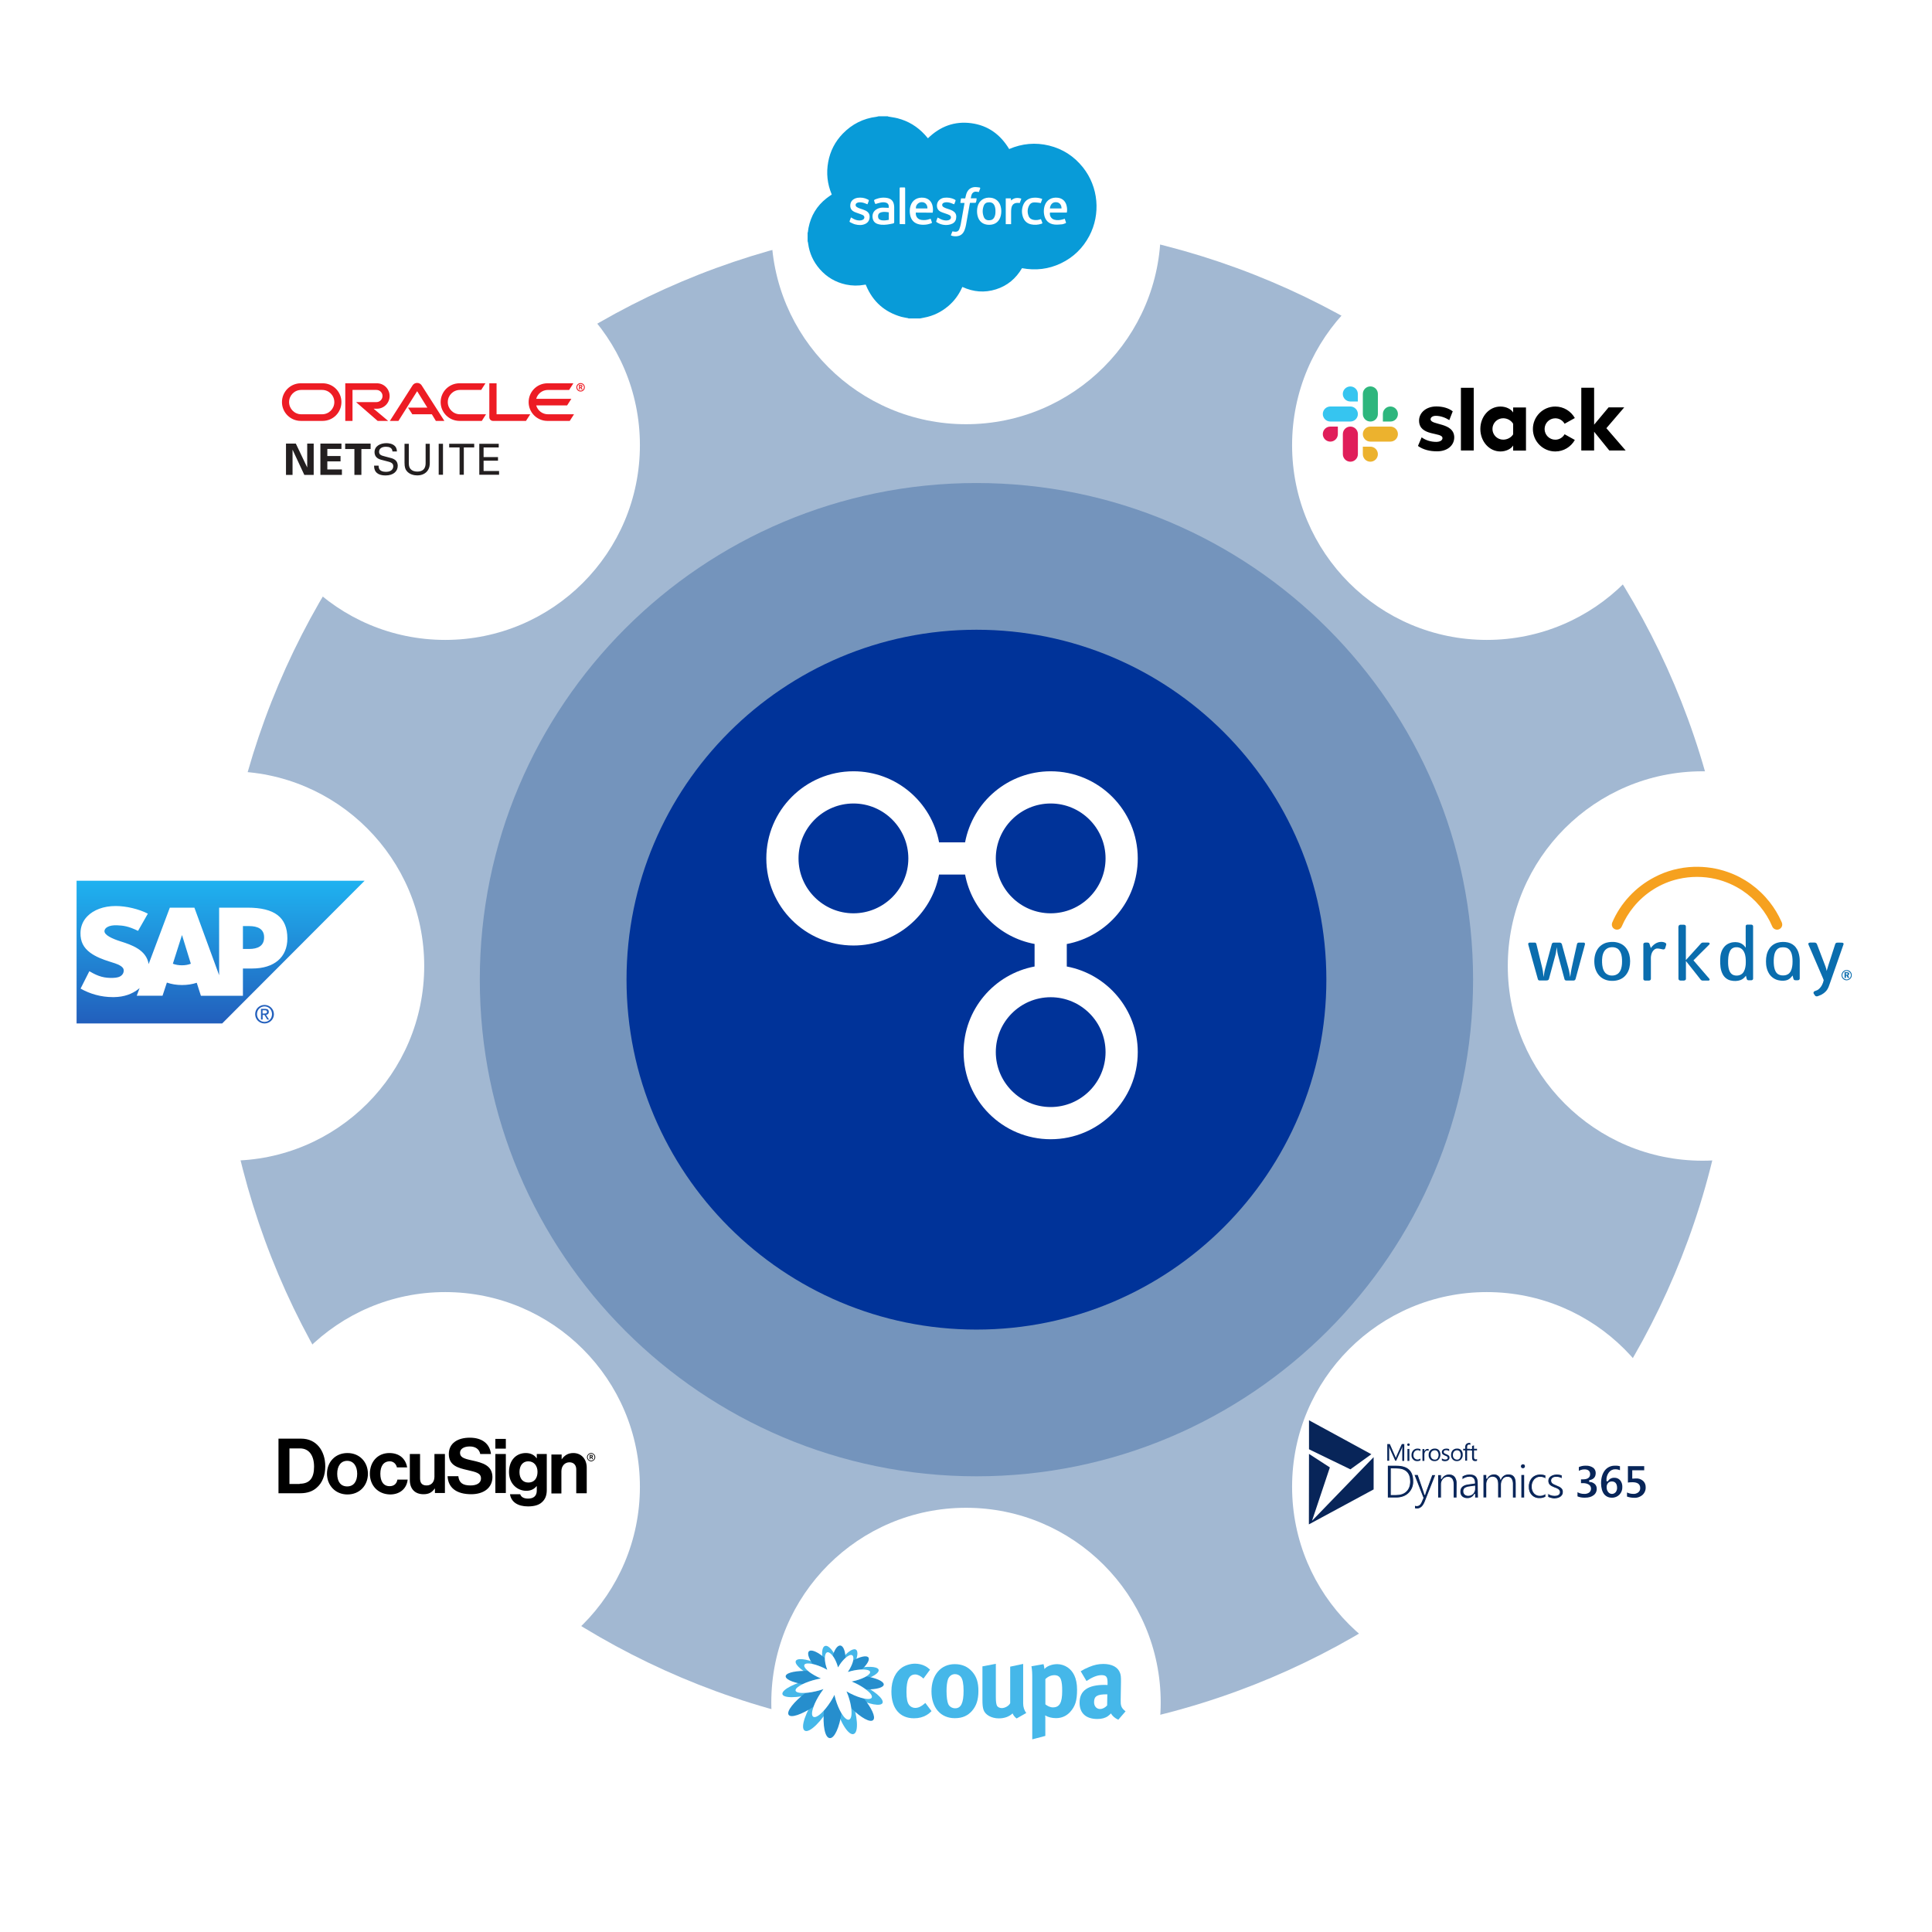 <?xml version="1.0" encoding="UTF-8"?> <svg xmlns="http://www.w3.org/2000/svg" width="555" height="555" viewBox="0 0 555 555" fill="none"><g filter="url(#filter0_d_1_942)"><path d="M273.5 492.044C393.688 492.044 491.119 394.613 491.119 274.425C491.119 154.238 393.688 56.806 273.5 56.806C153.312 56.806 55.881 154.238 55.881 274.425C55.881 394.613 153.312 492.044 273.5 492.044Z" fill="#A2B8D2"></path></g><g filter="url(#filter1_d_1_942)"><path d="M273.5 541C304.39 541 329.432 515.959 329.432 485.069C329.432 454.179 304.39 429.138 273.5 429.138C242.61 429.138 217.569 454.179 217.569 485.069C217.569 515.959 242.61 541 273.5 541Z" fill="white"></path></g><g filter="url(#filter2_d_1_942)"><path d="M273.5 117.862C304.39 117.862 329.432 92.821 329.432 61.931C329.432 31.041 304.39 6 273.5 6C242.61 6 217.569 31.041 217.569 61.931C217.569 92.821 242.61 117.862 273.5 117.862Z" fill="white"></path></g><g filter="url(#filter3_d_1_942)"><path d="M423.106 479.037C453.996 479.037 479.037 453.996 479.037 423.106C479.037 392.216 453.996 367.175 423.106 367.175C392.216 367.175 367.175 392.216 367.175 423.106C367.175 453.996 392.216 479.037 423.106 479.037Z" fill="white"></path></g><g filter="url(#filter4_d_1_942)"><path d="M123.894 179.825C154.784 179.825 179.825 154.784 179.825 123.894C179.825 93.004 154.784 67.963 123.894 67.963C93.004 67.963 67.963 93.004 67.963 123.894C67.963 154.784 93.004 179.825 123.894 179.825Z" fill="white"></path></g><g filter="url(#filter5_d_1_942)"><path d="M485.069 329.431C515.959 329.431 541 304.39 541 273.5C541 242.61 515.959 217.569 485.069 217.569C454.179 217.569 429.138 242.61 429.138 273.5C429.138 304.39 454.179 329.431 485.069 329.431Z" fill="white"></path></g><g filter="url(#filter6_d_1_942)"><path d="M61.931 329.431C92.821 329.431 117.862 304.39 117.862 273.5C117.862 242.61 92.821 217.569 61.931 217.569C31.041 217.569 6 242.61 6 273.5C6 304.39 31.041 329.431 61.931 329.431Z" fill="white"></path></g><g filter="url(#filter7_d_1_942)"><path d="M423.106 179.825C453.996 179.825 479.037 154.784 479.037 123.894C479.037 93.004 453.996 67.963 423.106 67.963C392.216 67.963 367.175 93.004 367.175 123.894C367.175 154.784 392.216 179.825 423.106 179.825Z" fill="white"></path></g><g filter="url(#filter8_d_1_942)"><path d="M123.894 479.037C154.784 479.037 179.825 453.996 179.825 423.106C179.825 392.216 154.784 367.175 123.894 367.175C93.004 367.175 67.963 392.216 67.963 423.106C67.963 453.996 93.004 479.037 123.894 479.037Z" fill="white"></path></g><g filter="url(#filter9_d_1_942)"><path d="M273.5 417.093C352.294 417.093 416.168 353.218 416.168 274.425C416.168 195.632 352.294 131.757 273.5 131.757C194.707 131.757 130.832 195.632 130.832 274.425C130.832 353.218 194.707 417.093 273.5 417.093Z" fill="#7494BC"></path></g><g filter="url(#filter10_d_1_942)"><path d="M273.5 374.946C329.016 374.946 374.021 329.941 374.021 274.425C374.021 218.909 329.016 173.904 273.5 173.904C217.984 173.904 172.979 218.909 172.979 274.425C172.979 329.941 217.984 374.946 273.5 374.946Z" fill="#003399"></path></g><path d="M306.452 277.644V271.187C318.071 269.004 326.841 258.828 326.841 246.598C326.841 232.777 315.647 221.565 301.826 221.565C289.596 221.565 279.42 230.354 277.237 241.973H269.762C267.579 230.354 257.403 221.565 245.173 221.565C231.353 221.565 220.14 232.777 220.14 246.598C220.14 260.419 231.353 271.613 245.173 271.613C257.403 271.613 267.579 262.843 269.762 251.224H277.237C279.143 261.344 287.099 269.3 297.201 271.169V277.644C285.582 279.828 276.812 290.004 276.812 302.233C276.812 316.054 288.005 327.266 301.826 327.266C315.647 327.266 326.841 316.054 326.841 302.233C326.841 290.004 318.071 279.828 306.452 277.644ZM245.173 262.362C236.478 262.362 229.391 255.294 229.391 246.598C229.391 237.902 236.478 230.816 245.173 230.816C253.869 230.816 260.937 237.902 260.937 246.598C260.937 255.294 253.869 262.362 245.173 262.362ZM286.063 246.598C286.063 237.902 293.13 230.816 301.826 230.816C310.522 230.816 317.59 237.902 317.59 246.598C317.59 255.294 310.522 262.362 301.826 262.362C293.13 262.362 286.063 255.294 286.063 246.598ZM301.826 318.015C293.13 318.015 286.063 310.929 286.063 302.233C286.063 293.537 293.13 286.47 301.826 286.47C310.522 286.47 317.59 293.537 317.59 302.233C317.59 310.929 310.522 318.015 301.826 318.015Z" fill="white"></path><path d="M117.219 117.099H122.761L119.833 112.375L114.459 120.91H112.002L118.546 110.667C118.825 110.253 119.305 110 119.83 110C120.343 110 120.812 110.243 121.092 110.647L127.655 120.91H125.208L124.055 119.001H118.441L117.219 117.099ZM142.649 119.001V110.105H140.566V119.878C140.566 120.144 140.678 120.407 140.871 120.595C141.072 120.798 141.341 120.913 141.63 120.913H151.095L152.327 119.005L142.649 119.001ZM108.276 117.411C110.3 117.411 111.926 115.775 111.926 113.758C111.926 111.741 110.3 110.105 108.276 110.105H99.186V120.91H101.263V112.014H108.138C109.104 112.014 109.886 112.792 109.886 113.758C109.886 114.721 109.104 115.512 108.138 115.512L102.281 115.509L108.487 120.91H111.502L107.33 117.411H108.276ZM86.404 120.91H92.685C95.671 120.91 98.079 118.495 98.079 115.512C98.079 112.523 95.675 110.105 92.685 110.105H86.404C83.421 110.105 81 112.523 81 115.512C81 118.495 83.421 120.91 86.404 120.91ZM92.541 119.008H86.542C84.61 119.008 83.047 117.438 83.047 115.509C83.047 113.574 84.61 112.014 86.542 112.014H92.541C94.479 112.014 96.039 113.574 96.039 115.509C96.039 117.441 94.479 119.008 92.541 119.008ZM131.995 120.91H138.408L139.62 119.008H132.136C130.198 119.008 128.634 117.438 128.634 115.509C128.634 113.574 130.198 112.014 132.136 112.014H138.227L139.456 110.105H131.995C129.009 110.105 126.584 112.523 126.584 115.512C126.581 118.495 129.009 120.91 131.995 120.91ZM157.402 119.008C155.802 119.008 154.452 117.934 154.035 116.465H162.911L164.137 114.56H154.035C154.449 113.088 155.802 112.017 157.402 112.017H163.496L164.715 110.108H157.261C154.281 110.108 151.86 112.526 151.86 115.516C151.86 118.499 154.281 120.913 157.261 120.913H163.673L164.892 119.011L157.402 119.008ZM165.832 111.258C165.832 110.733 166.256 110.302 166.794 110.302C167.327 110.302 167.747 110.733 167.747 111.258C167.747 111.784 167.327 112.211 166.794 112.211C166.256 112.211 165.832 111.784 165.832 111.258ZM166.791 112.474C167.458 112.474 168 111.935 168 111.265C168 110.595 167.461 110.046 166.791 110.046C166.111 110.046 165.572 110.595 165.572 111.265C165.576 111.935 166.114 112.474 166.791 112.474ZM166.673 110.542C166.853 110.542 166.939 110.549 167.034 110.575C167.271 110.654 167.294 110.877 167.294 110.956C167.294 110.976 167.287 111.018 167.277 111.068C167.267 111.12 167.238 111.232 167.11 111.304C167.093 111.314 167.087 111.324 167.057 111.337L167.369 111.899H167.064L166.785 111.376H166.601V111.899H166.328V110.542H166.673ZM166.768 111.156C166.85 111.156 166.939 111.147 166.988 111.068C167.024 111.038 167.028 110.999 167.028 110.953C167.028 110.877 166.988 110.818 166.926 110.785C166.853 110.756 166.801 110.756 166.673 110.756H166.601V111.153L166.768 111.156Z" fill="#ED1C24"></path><path d="M88.254 134.293L84.995 127.454L84.985 127.427H82.156V136.422H84.039V129.178L87.409 136.399L87.419 136.422H90.113V127.427H88.254V134.293Z" fill="#231F20"></path><path d="M94.032 132.539H97.826V131.002H94.032V128.965H98.086V127.427H92.038V136.422H98.221V134.858H94.032V132.539Z" fill="#231F20"></path><path d="M99.157 127.427V128.991H101.808V136.422H103.815V128.991H106.463V127.427H99.157Z" fill="#231F20"></path><path d="M108.75 133.781C108.773 134.395 108.848 135.542 110.891 135.542C112.741 135.542 112.974 134.395 112.974 133.952C112.974 132.953 112.173 132.756 110.928 132.447C109.574 132.116 108.97 131.968 108.513 131.659C107.787 131.166 107.59 130.499 107.59 129.908C107.59 128.098 109.305 127.306 110.98 127.306C111.572 127.306 112.767 127.405 113.48 128.18C113.973 128.722 113.999 129.327 114.022 129.694H112.741C112.682 128.584 111.742 128.338 110.868 128.338C109.637 128.338 108.897 128.893 108.897 129.78C108.897 130.568 109.416 130.841 110.501 131.097C112.619 131.639 112.856 131.689 113.372 132.033C114.196 132.575 114.259 133.439 114.259 133.807C114.259 135.384 113.027 136.58 110.747 136.58C110.07 136.58 108.687 136.468 107.987 135.568C107.482 134.915 107.468 134.202 107.468 133.768H108.75V133.781Z" fill="#231F20"></path><path d="M117.435 127.483V132.993C117.435 133.942 117.646 134.336 117.83 134.596C118.385 135.335 119.246 135.47 119.863 135.47C122.268 135.47 122.268 133.584 122.268 132.943V127.483H123.464V132.966C123.464 133.449 123.451 134.445 122.734 135.335C121.861 136.432 120.504 136.567 119.863 136.567C119.025 136.567 117.547 136.334 116.723 135.148C116.453 134.753 116.207 134.238 116.207 132.904V127.483H117.435Z" fill="#231F20"></path><path d="M126.023 127.483H127.255V136.38H126.023V127.483Z" fill="#231F20"></path><path d="M132.021 136.38V128.531H129.039V127.483H136.223V128.531H133.24V136.38H132.021Z" fill="#231F20"></path><path d="M137.685 127.483H143.27V128.531H138.92V131.304H143.059V132.339H138.92V135.295H143.368V136.38H137.688L137.685 127.483Z" fill="#231F20"></path><path d="M22 253V294.002H63.824L104.75 253H22ZM72.428 278.221H69.784V286.061H57.714L56.517 282.316C55.245 282.74 53.798 282.965 52.277 282.965C50.706 282.965 49.234 282.715 47.937 282.266L46.69 286.037H39.283L40.106 283.839C40.007 283.914 39.907 284.014 39.807 284.089C37.961 285.562 35.642 286.386 32.799 286.436H32.375C29.083 286.436 25.866 285.537 23.147 283.989L25.666 278.995C28.385 280.618 30.105 280.967 32.4 280.917C33.597 280.893 34.47 280.668 35.019 280.093C35.368 279.744 35.542 279.294 35.542 278.82C35.567 277.521 33.722 276.922 31.452 276.223C29.607 275.649 27.537 274.875 25.916 273.676C23.995 272.253 23.072 270.48 23.122 267.983C23.147 266.16 23.821 264.512 25.068 263.238C26.863 261.39 29.756 260.267 33.223 260.267H33.248C36.216 260.267 39.857 261.116 42.475 262.464L39.657 267.408C36.789 266.01 35.343 265.885 33.697 265.81C31.253 265.685 30.031 266.559 30.006 267.483C29.981 268.632 32.3 269.681 34.495 270.38C37.812 271.429 42.051 272.852 42.7 276.947L48.785 260.741H55.843L62.951 280.143V260.741H71.106C78.888 260.741 82.553 263.513 82.553 269.581C82.553 274.974 78.788 278.221 72.428 278.221Z" fill="url(#paint0_linear_1_942)"></path><path d="M52.252 268.682L49.658 276.847C50.431 277.147 51.329 277.297 52.277 277.297C53.2 277.297 54.072 277.147 54.821 276.847L52.302 268.657L52.252 268.682Z" fill="url(#paint1_linear_1_942)"></path><path d="M71.58 266.035H69.785V272.603H71.58C73.974 272.603 75.87 271.803 75.87 269.281C75.895 266.834 73.974 266.035 71.58 266.035Z" fill="url(#paint2_linear_1_942)"></path><path d="M77.217 290.681C77.217 290.082 76.867 289.807 76.144 289.807H74.972V292.879H75.446V291.555H75.97L76.768 292.879H77.291L76.418 291.53C76.867 291.48 77.217 291.23 77.217 290.681ZM75.421 291.156V290.207H76.044C76.369 290.207 76.693 290.282 76.693 290.656C76.693 291.131 76.344 291.156 75.945 291.156H75.421Z" fill="#225FBC"></path><path d="M75.995 288.683C74.523 288.683 73.301 289.807 73.301 291.33C73.301 292.878 74.523 294.002 75.995 294.002C77.441 294.002 78.688 292.878 78.688 291.33C78.663 289.807 77.441 288.683 75.995 288.683ZM75.995 293.553C74.772 293.553 73.825 292.604 73.825 291.33C73.825 290.082 74.772 289.108 75.995 289.108C77.192 289.108 78.139 290.057 78.139 291.33C78.139 292.629 77.192 293.553 75.995 293.553Z" fill="#225FBC"></path><path d="M486.568 249.015C489.899 248.904 493.229 249.404 496.356 250.514C501.074 252.16 505.274 255.195 508.363 259.136C509.714 260.856 510.861 262.744 511.749 264.76C511.916 265.093 512.027 265.463 511.953 265.852C511.842 266.481 511.305 266.98 510.676 267.054C510.029 267.147 509.344 266.74 509.104 266.129C507.346 261.966 504.312 258.34 500.556 255.842C498.224 254.288 495.616 253.16 492.877 252.512C489.362 251.698 485.662 251.698 482.128 252.512C477.095 253.659 472.507 256.545 469.251 260.56C467.881 262.244 466.734 264.131 465.883 266.129C465.698 266.592 465.273 266.962 464.773 267.036C464.292 267.128 463.774 266.962 463.441 266.61C463.034 266.203 462.923 265.574 463.126 265.056C465.476 259.487 469.861 254.806 475.227 252.012C478.705 250.162 482.609 249.145 486.55 249.015H486.568Z" fill="#F6A11F"></path><path d="M482.184 266.166C482.165 265.87 482.443 265.667 482.702 265.648C483.053 265.648 483.405 265.648 483.756 265.648C483.997 265.648 484.293 265.815 484.293 266.092C484.293 269.33 484.293 272.586 484.293 275.806C485.606 274.344 486.939 272.901 488.252 271.439C488.511 271.18 488.715 270.792 489.122 270.773C489.677 270.755 490.213 270.773 490.75 270.773C490.953 270.755 491.194 270.94 491.12 271.18C491.027 271.347 490.879 271.476 490.75 271.606C489.325 273.03 487.882 274.437 486.476 275.88C487.845 277.452 489.196 279.025 490.546 280.598C490.731 280.82 490.953 281.005 491.101 281.264C491.212 281.449 491.027 281.689 490.824 281.689C490.38 281.708 489.917 281.689 489.473 281.689C489.251 281.689 488.974 281.726 488.77 281.597C488.548 281.467 488.4 281.245 488.252 281.042C486.939 279.395 485.643 277.711 484.311 276.065C484.311 277.693 484.311 279.321 484.311 280.949C484.311 281.134 484.348 281.356 484.182 281.504C483.923 281.763 483.534 281.671 483.201 281.689C482.924 281.689 482.572 281.745 482.332 281.523C482.202 281.412 482.165 281.245 482.165 281.097C482.147 276.12 482.147 271.143 482.147 266.166H482.184Z" fill="#0A6DAE"></path><path d="M476.207 270.736C476.873 270.533 477.613 270.477 478.261 270.773C478.483 270.884 478.76 271.106 478.649 271.384C478.538 271.735 478.464 272.087 478.335 272.438C478.242 272.697 477.965 272.771 477.706 272.734C477.151 272.642 476.614 272.457 476.059 272.475C475.671 272.475 475.319 272.679 475.042 272.957C474.616 273.382 474.394 273.974 474.301 274.548C474.209 274.973 474.246 275.399 474.246 275.824V281.19C474.264 281.486 473.968 281.689 473.691 281.689C473.321 281.689 472.969 281.689 472.599 281.689C472.34 281.689 472.044 281.486 472.081 281.19V271.254C472.063 270.921 472.433 270.755 472.71 270.773C473.062 270.792 473.561 270.662 473.802 271.032C473.987 271.458 474.061 271.902 474.227 272.327C474.727 271.643 475.375 271.032 476.207 270.755V270.736Z" fill="#0A6DAE"></path><path d="M439.037 270.996C439.148 270.885 439.259 270.755 439.426 270.774C439.925 270.774 440.406 270.774 440.906 270.774C441.165 270.774 441.331 270.996 441.368 271.236C441.849 273.216 442.33 275.195 442.811 277.157C442.959 277.767 443.126 278.378 443.218 278.988C443.311 279.543 443.329 280.117 443.422 280.672C443.551 279.876 443.644 279.081 443.866 278.304C444.495 275.954 445.124 273.586 445.772 271.236C445.827 270.959 446.068 270.774 446.345 270.774C446.9 270.774 447.455 270.774 447.992 270.774C448.288 270.774 448.602 270.94 448.676 271.236C449.158 272.957 449.62 274.677 450.083 276.398C450.36 277.508 450.749 278.6 450.897 279.747C450.934 280.061 450.989 280.376 451.063 280.691C451.248 278.896 451.711 277.157 452.081 275.38C452.395 273.974 452.71 272.568 453.024 271.181C453.061 270.903 453.376 270.755 453.635 270.774C454.079 270.774 454.523 270.774 454.967 270.774C455.226 270.774 455.393 271.07 455.3 271.31C454.412 274.603 453.505 277.897 452.617 281.19C452.562 281.449 452.34 281.671 452.062 281.671C451.378 281.69 450.693 281.671 449.99 281.671C449.731 281.671 449.491 281.56 449.435 281.301C448.806 279.025 448.214 276.768 447.603 274.492C447.381 273.697 447.289 272.883 447.196 272.069C447.085 272.79 447.03 273.53 446.845 274.233C446.216 276.565 445.587 278.896 444.958 281.227C444.884 281.597 444.458 281.671 444.144 281.653C443.496 281.653 442.867 281.653 442.219 281.653C441.997 281.653 441.812 281.468 441.775 281.264C440.832 277.971 439.944 274.677 439.037 271.403C439 271.273 439.018 271.125 439 270.977L439.037 270.996Z" fill="#0A6DAE"></path><path d="M519.909 270.773C520.39 270.773 520.853 270.773 521.315 270.773C521.593 270.773 521.87 270.977 521.963 271.254C522.777 273.364 523.572 275.473 524.386 277.601C524.553 278.026 524.664 278.47 524.738 278.933C525.071 277.675 525.515 276.454 525.904 275.214C526.329 273.882 526.773 272.531 527.199 271.199C527.254 270.977 527.476 270.81 527.717 270.792C528.087 270.755 528.475 270.792 528.864 270.792C529.086 270.792 529.363 270.773 529.53 270.958C529.641 271.051 529.622 271.217 529.567 271.328C528.272 275.01 526.995 278.692 525.7 282.393C525.478 283.003 525.293 283.651 524.941 284.206C524.423 285.038 523.591 285.649 522.666 285.982C522.333 286.093 522.018 286.315 521.667 286.186C521.426 286.13 521.334 285.871 521.186 285.686C521.093 285.519 520.908 285.353 520.964 285.149C520.982 284.946 521.149 284.779 521.352 284.705C521.741 284.576 522.148 284.428 522.462 284.15C523.221 283.503 523.702 282.541 523.887 281.56C523.757 281.134 523.535 280.727 523.369 280.302C522.148 277.434 520.908 274.566 519.668 271.717C519.594 271.532 519.483 271.347 519.465 271.143C519.465 270.903 519.724 270.792 519.909 270.792V270.773Z" fill="#0A6DAE"></path><path d="M462.738 270.588C463.959 270.514 465.236 270.773 466.235 271.476C467.123 272.124 467.733 273.086 468.029 274.159C468.362 275.417 468.362 276.768 468.066 278.026C467.789 279.192 467.104 280.302 466.087 280.968C464.995 281.689 463.626 281.874 462.349 281.726C461.258 281.597 460.203 281.116 459.445 280.302C458.556 279.358 458.112 278.082 458.02 276.805C457.909 275.399 458.131 273.9 458.908 272.698C459.482 271.791 460.407 271.125 461.443 270.81C461.868 270.699 462.331 270.625 462.775 270.588H462.738ZM462.46 272.161C461.794 272.291 461.184 272.716 460.832 273.29C460.259 274.252 460.185 275.417 460.222 276.509C460.259 277.49 460.425 278.563 461.054 279.358C461.535 279.95 462.312 280.265 463.052 280.246C463.774 280.265 464.533 280.024 465.032 279.469C465.661 278.785 465.865 277.823 465.939 276.935C465.976 276.046 465.994 275.14 465.772 274.289C465.587 273.567 465.199 272.827 464.551 272.439C463.941 272.087 463.182 272.032 462.479 272.161H462.46Z" fill="#0A6DAE"></path><path d="M501.481 266.037C501.481 265.778 501.721 265.611 501.962 265.611C502.314 265.593 502.684 265.611 503.054 265.611C503.331 265.611 503.646 265.815 503.609 266.111V281.116C503.627 281.375 503.387 281.579 503.128 281.597C502.85 281.597 502.554 281.597 502.258 281.597C502.055 281.597 501.851 281.449 501.796 281.264C501.684 280.931 501.629 280.598 501.555 280.283C501.148 280.839 500.648 281.301 500.001 281.542C499.094 281.875 498.077 281.875 497.133 281.653C496.189 281.431 495.375 280.783 494.913 279.932C494.191 278.637 494.117 277.101 494.154 275.658C494.173 274.418 494.413 273.123 495.227 272.124C495.838 271.292 496.837 270.811 497.836 270.681C498.78 270.551 499.797 270.7 500.574 271.273C500.944 271.532 501.24 271.884 501.499 272.235C501.462 270.163 501.481 268.109 501.481 266.074V266.037ZM498.613 272.106C497.947 272.143 497.3 272.531 497.004 273.142C496.43 274.27 496.411 275.584 496.43 276.805C496.467 277.619 496.559 278.452 496.948 279.173C497.207 279.673 497.67 280.061 498.206 280.172C499.039 280.376 500.019 280.209 500.63 279.543C501.203 278.896 501.388 277.989 501.481 277.175C501.536 276.213 501.536 275.232 501.314 274.307C501.148 273.678 500.87 273.049 500.371 272.624C499.89 272.217 499.224 272.05 498.613 272.124V272.106Z" fill="#0A6DAE"></path><path d="M510.658 270.792C511.62 270.533 512.656 270.514 513.618 270.736C514.525 270.94 515.376 271.458 515.913 272.217C516.505 272.975 516.801 273.937 516.93 274.899C517.041 275.639 517.004 276.38 517.004 277.12V281.116C517.004 281.283 516.912 281.412 516.782 281.505C516.56 281.634 516.283 281.579 516.042 281.597C515.765 281.597 515.394 281.616 515.246 281.32C515.098 280.968 515.061 280.598 514.969 280.228C514.599 280.672 514.21 281.153 513.674 281.412C512.841 281.819 511.879 281.801 510.991 281.616C509.899 281.412 508.919 280.764 508.29 279.839C507.568 278.766 507.291 277.434 507.309 276.158C507.309 274.899 507.531 273.623 508.253 272.55C508.808 271.68 509.696 271.051 510.677 270.792H510.658ZM511.583 272.161C511.25 272.217 510.917 272.365 510.658 272.568C510.121 272.994 509.844 273.66 509.696 274.307C509.492 275.343 509.492 276.398 509.603 277.434C509.714 278.193 509.899 279.025 510.454 279.58C510.917 280.061 511.602 280.228 512.249 280.209C512.934 280.228 513.674 279.987 514.118 279.432C514.673 278.766 514.839 277.86 514.913 277.009C514.969 276.01 514.969 274.992 514.691 274.03C514.506 273.438 514.192 272.827 513.637 272.476C513.063 272.106 512.286 272.069 511.602 272.18L511.583 272.161Z" fill="#0A6DAE"></path><path d="M530.122 278.711C530.455 278.655 530.807 278.655 531.103 278.803C531.621 279.025 531.991 279.599 531.935 280.172C531.972 280.857 531.399 281.467 530.733 281.578C529.992 281.745 529.178 281.208 529.049 280.45C528.864 279.71 529.382 278.877 530.122 278.711ZM530.048 279.007C529.493 279.21 529.16 279.839 529.289 280.413C529.437 281.079 530.215 281.541 530.862 281.301C531.454 281.116 531.843 280.431 531.658 279.821C531.491 279.155 530.696 278.729 530.048 279.007Z" fill="#0A6DAE"></path><path d="M529.862 279.284C530.269 279.303 530.695 279.192 531.065 279.414C531.343 279.617 531.213 280.098 530.88 280.191C530.973 280.431 531.102 280.672 531.232 280.912C531.084 280.912 530.936 280.912 530.788 280.912C530.677 280.69 530.584 280.468 530.473 280.246H530.288V280.912H529.881C529.881 280.357 529.862 279.802 529.881 279.266L529.862 279.284ZM530.269 279.543V280.024C530.399 280.024 530.547 280.024 530.677 279.987C530.806 279.932 530.788 279.784 530.769 279.654C530.639 279.525 530.436 279.562 530.269 279.543Z" fill="#0A6DAE"></path><path d="M266.207 492.667C265.16 493.279 263.99 493.606 262.561 493.606C258.452 493.606 256.071 490.748 256.071 485.918C256.071 482.476 257.378 480.204 259.133 479.02C260.126 478.354 261.582 477.918 262.833 477.918C263.826 477.918 264.901 478.15 265.718 478.585C266.275 478.871 266.534 479.075 267.173 479.633L265.282 482.191C264.493 481.456 263.65 481.02 262.929 481.02C261.187 481.02 260.398 482.531 260.398 486.027C260.398 487.973 260.656 489.143 261.16 489.782C261.568 490.313 262.235 490.626 262.901 490.626C263.799 490.626 264.616 490.245 265.582 489.401L265.813 489.197L267.595 491.551C266.997 492.15 266.724 492.354 266.207 492.667Z" fill="#45B7E9"></path><path d="M279.201 491.51C278.058 492.789 276.575 493.578 274.276 493.578C270.221 493.578 267.582 490.544 267.582 485.864C267.582 481.17 270.262 478.054 274.276 478.054C276.398 478.054 278.058 478.789 279.35 480.299C280.548 481.701 281.065 483.333 281.065 485.742C281.065 488.299 280.48 490.054 279.201 491.51ZM276.017 481.714C275.636 481.225 275.024 480.925 274.33 480.925C273.405 480.925 272.643 481.51 272.316 482.435C272.058 483.225 271.908 484.272 271.908 485.755C271.908 487.469 272.085 488.762 272.398 489.51C272.752 490.327 273.622 490.735 274.384 490.735C276.071 490.735 276.806 489.225 276.806 485.701C276.806 483.701 276.548 482.381 276.017 481.714Z" fill="#45B7E9"></path><path d="M292.044 493.66C291.554 493.306 291.146 492.816 290.874 492.204C289.908 493.143 288.52 493.633 286.942 493.633C284.847 493.633 283.037 492.639 282.548 491.211C282.316 490.544 282.221 489.755 282.221 488.245V478.694L286.071 477.959V487.537C286.071 488.871 286.194 489.578 286.398 489.986C286.602 490.395 287.187 490.68 287.772 490.68C288.738 490.68 289.895 489.986 290.194 489.252V478.776L293.922 477.986V489.374C293.922 490.367 294.248 491.388 294.82 492.082L292.044 493.66Z" fill="#45B7E9"></path><path d="M307.337 491.878C306.316 492.952 304.983 493.565 303.35 493.565C302.18 493.565 301.078 493.279 300.235 492.776C300.289 493.129 300.289 493.565 300.289 494V498.667L296.534 499.66V482.422C296.534 480.476 296.507 479.918 296.303 478.667L299.772 478.054C299.922 478.585 300.003 478.993 300.031 479.456C300.697 478.639 302.18 478.054 303.704 478.054C304.752 478.054 305.827 478.408 306.643 478.952C308.235 480.027 309.405 481.946 309.405 485.388C309.405 488.585 308.874 490.218 307.337 491.878ZM304.765 482.476C304.48 481.66 303.867 481.225 302.901 481.225C301.935 481.225 301.01 481.633 300.303 482.354V489.605C300.833 490.041 301.677 490.476 302.452 490.476C304.371 490.476 305.133 489.17 305.133 485.755C305.146 484.34 305.037 483.197 304.765 482.476Z" fill="#45B7E9"></path><path d="M321.255 494.014C320.357 493.633 319.541 492.966 319.16 492.204C318.874 492.49 318.548 492.789 318.262 492.993C317.527 493.524 316.48 493.81 315.255 493.81C311.935 493.81 310.126 492.122 310.126 489.143C310.126 485.646 312.548 484.014 317.296 484.014C317.582 484.014 317.854 484.014 318.167 484.041V483.429C318.167 481.769 317.84 481.211 316.425 481.211C315.173 481.211 313.718 481.823 312.112 482.898L310.452 480.095C311.241 479.605 311.827 479.306 312.874 478.871C314.33 478.259 315.582 478 316.956 478C319.459 478 321.173 478.939 321.758 480.599C321.963 481.211 322.044 481.673 322.017 483.279L321.935 488.286C321.908 489.918 322.017 490.612 323.337 491.605L321.255 494.014ZM317.935 486.721C315.228 486.721 314.289 487.211 314.289 488.993C314.289 490.163 315.024 490.939 316.003 490.939C316.738 490.939 317.459 490.558 318.044 489.918L318.099 486.721H317.935Z" fill="#45B7E9"></path><path d="M247.337 483.823C246.833 483.578 246.343 483.361 245.867 483.17C246.343 483.075 246.833 482.952 247.323 482.816C250.711 481.891 252.86 480.435 252.343 479.537C251.84 478.68 248.983 478.585 245.758 479.333C245.296 479.442 244.847 479.565 244.412 479.701C244.643 479.374 244.86 479.02 245.065 478.667C246.425 476.272 246.684 474.218 245.786 473.837C244.901 473.456 243.065 474.789 241.514 477.048C241.282 477.388 241.065 477.728 240.874 478.068C240.765 477.701 240.656 477.32 240.507 476.939C239.582 474.395 238.112 472.639 237.119 472.803C236.112 472.966 235.84 475.061 236.575 477.742C236.684 478.136 236.82 478.531 236.956 478.912C236.561 478.68 236.139 478.463 235.69 478.259C232.575 476.762 229.527 476.191 228.738 476.952C227.935 477.742 229.84 479.728 233.146 481.388C233.622 481.619 234.085 481.837 234.561 482.041C234.017 482.136 233.459 482.245 232.874 482.395C228.493 483.415 224.724 485.293 224.752 486.558C224.792 487.878 228.942 487.864 233.65 486.571C234.275 486.395 234.874 486.218 235.446 486.027C235.078 486.49 234.724 486.98 234.357 487.524C231.473 491.714 229.813 496.34 231.173 497.156C232.548 497.986 236.126 494.367 238.697 489.85C239.024 489.279 239.309 488.721 239.568 488.191C239.677 488.748 239.826 489.347 239.99 489.959C241.323 494.762 243.813 498.735 245.282 498.109C246.724 497.51 246.343 492.898 244.711 488.435C244.507 487.864 244.289 487.32 244.058 486.816C244.534 487.102 245.051 487.388 245.595 487.66C249.568 489.66 253.201 490.327 253.554 489.129C253.881 487.959 251.037 485.592 247.337 483.823Z" fill="#45B7E9"></path><path d="M236.575 485.225C236.153 485.374 235.704 485.51 235.228 485.633C233.826 486.014 232.493 486.231 231.378 486.313C228.139 488.816 225.895 491.538 226.534 492.585C227.16 493.633 230.316 492.504 233.718 490.272C234.139 489.089 234.861 487.701 235.772 486.34C236.044 485.932 236.316 485.565 236.575 485.225Z" fill="#268ECD"></path><path d="M235.84 482.163C235.473 482.014 235.105 481.837 234.738 481.66C233.663 481.129 232.779 480.544 232.139 480C228.861 479.905 226.139 480.422 225.745 481.333C225.35 482.259 227.446 483.265 230.616 483.796C231.677 483.279 233.051 482.803 234.548 482.435C234.983 482.327 235.418 482.231 235.84 482.163Z" fill="#268ECD"></path><path d="M237.663 479.687C237.554 479.388 237.446 479.075 237.35 478.748C237.092 477.837 236.969 477.007 236.969 476.327C235.16 474.721 233.35 473.85 232.561 474.245C231.772 474.64 232.153 476.163 233.446 478.014C234.384 478.218 235.514 478.612 236.656 479.157C237.01 479.333 237.35 479.51 237.663 479.687Z" fill="#268ECD"></path><path d="M243.554 480.313C243.895 480.204 244.262 480.109 244.629 480.014C245.69 479.755 246.697 479.619 247.554 479.592C249.269 478.027 250.003 476.571 249.364 476.027C248.752 475.524 247.037 475.918 245.092 476.993C244.956 477.687 244.616 478.544 244.085 479.469C243.908 479.769 243.731 480.041 243.554 480.313Z" fill="#268ECD"></path><path d="M239.731 486.844C239.541 487.238 239.323 487.646 239.078 488.054C238.344 489.32 237.5 490.476 236.684 491.361C236.316 495.592 236.942 499.238 238.384 499.306C239.758 499.374 241.133 496.122 241.745 492.15C241.105 491.102 240.507 489.701 240.058 488.15C239.935 487.701 239.827 487.265 239.731 486.844Z" fill="#268ECD"></path><path d="M240.752 479.007C240.901 478.735 241.078 478.449 241.269 478.177C241.786 477.401 242.357 476.748 242.888 476.286C242.833 474.245 242.235 472.803 241.418 472.708C240.616 472.612 239.745 473.81 239.214 475.66C239.677 476.272 240.126 477.102 240.466 478.082C240.575 478.395 240.67 478.694 240.752 479.007Z" fill="#268ECD"></path><path d="M253.867 483.796C253.731 482.925 251.636 482.041 248.847 481.565C248.112 482 247.051 482.435 245.799 482.775C245.405 482.884 245.024 482.966 244.643 483.048C245.01 483.197 245.391 483.36 245.786 483.551C246.915 484.095 247.935 484.721 248.738 485.32C251.854 485.36 254.017 484.735 253.867 483.796Z" fill="#268ECD"></path><path d="M243.187 485.837C243.35 486.218 243.514 486.626 243.663 487.048C244.126 488.326 244.425 489.605 244.561 490.721C247.31 493.456 250.071 495.007 250.874 494.068C251.609 493.211 250.33 490.558 248.112 487.864C247.051 487.633 245.718 487.156 244.344 486.463C243.949 486.272 243.554 486.054 243.187 485.837Z" fill="#268ECD"></path><path d="M248.738 485.32C247.935 484.721 246.915 484.095 245.786 483.551C245.391 483.36 245.01 483.197 244.643 483.048C245.024 482.966 245.405 482.884 245.799 482.775C247.065 482.435 248.112 482 248.847 481.565C249.69 481.061 250.112 480.544 249.908 480.163C249.69 479.755 248.792 479.551 247.541 479.592C246.684 479.619 245.677 479.755 244.616 480.014C244.248 480.109 243.881 480.204 243.541 480.313C243.731 480.041 243.908 479.769 244.071 479.483C244.602 478.558 244.942 477.701 245.078 477.007C245.241 476.218 245.133 475.646 244.752 475.469C244.33 475.279 243.636 475.605 242.874 476.272C242.343 476.748 241.772 477.388 241.255 478.163C241.065 478.435 240.901 478.721 240.738 478.993C240.656 478.694 240.561 478.381 240.452 478.082C240.099 477.102 239.663 476.258 239.201 475.66C238.67 474.966 238.126 474.571 237.704 474.639C237.228 474.721 236.969 475.36 236.956 476.326C236.956 477.007 237.065 477.837 237.337 478.748C237.432 479.075 237.541 479.388 237.65 479.687C237.337 479.51 236.997 479.333 236.643 479.156C235.5 478.612 234.384 478.218 233.432 478.014C232.316 477.769 231.459 477.796 231.146 478.136C230.792 478.517 231.201 479.224 232.112 480C232.752 480.544 233.636 481.116 234.711 481.66C235.078 481.85 235.446 482.014 235.813 482.163C235.391 482.231 234.956 482.326 234.52 482.435C233.024 482.789 231.65 483.279 230.588 483.796C229.296 484.422 228.48 485.088 228.534 485.605C228.588 486.19 229.718 486.422 231.364 486.313C232.466 486.245 233.799 486.014 235.214 485.633C235.69 485.51 236.139 485.374 236.561 485.224C236.289 485.565 236.031 485.946 235.758 486.34C234.847 487.701 234.126 489.088 233.704 490.272C233.173 491.741 233.092 492.871 233.65 493.184C234.262 493.537 235.432 492.762 236.67 491.388C237.486 490.49 238.316 489.347 239.065 488.082C239.309 487.66 239.527 487.252 239.718 486.871C239.799 487.292 239.908 487.728 240.044 488.177C240.493 489.728 241.105 491.129 241.731 492.177C242.507 493.456 243.323 494.204 243.922 493.986C244.575 493.741 244.752 492.449 244.534 490.748C244.398 489.646 244.085 488.367 243.636 487.075C243.486 486.653 243.323 486.245 243.16 485.864C243.527 486.082 243.922 486.299 244.33 486.503C245.704 487.197 247.024 487.673 248.099 487.905C249.364 488.177 250.262 488.109 250.439 487.633C250.643 487.075 249.935 486.218 248.738 485.32Z" fill="white"></path><path d="M232 69.282C232 68.462 232 67.657 232 66.837C232.029 66.764 232.088 66.705 232.088 66.632C232.146 66.237 232.176 65.827 232.264 65.417C232.952 61.977 234.65 59.136 237.417 56.97C237.9 56.589 238.412 56.252 238.925 55.901C238.925 55.872 238.925 55.843 238.91 55.813C237.651 52.812 237.329 49.708 237.915 46.532C238.486 43.384 239.906 40.661 242.116 38.377C244.781 35.639 248.002 34.014 251.808 33.546C252.028 33.517 252.232 33.443 252.437 33.399C253.287 33.399 254.121 33.399 254.97 33.399C255.073 33.429 255.16 33.473 255.263 33.502C256.127 33.663 257.02 33.765 257.869 33.985C260.929 34.776 263.52 36.357 265.657 38.684C265.965 39.021 266.258 39.373 266.565 39.724C270.049 36.327 274.178 34.746 279.009 35.391C283.84 36.035 287.398 38.655 289.901 42.813C293.62 41.217 297.455 40.866 301.364 41.817C305.302 42.784 308.538 44.892 311.071 48.054C315.594 53.705 316.209 61.538 312.93 67.76C311.085 71.258 308.377 73.908 304.805 75.621C301.233 77.349 297.485 77.759 293.59 77.041C291.848 79.999 289.389 82.092 286.109 83.117C282.815 84.156 279.595 83.878 276.462 82.429C276.403 82.546 276.345 82.648 276.301 82.751C275.393 84.742 274.119 86.455 272.465 87.875C270.415 89.632 268.073 90.774 265.408 91.257C265.042 91.315 264.676 91.403 264.325 91.476C263.227 91.476 262.129 91.476 261.031 91.476C260.958 91.447 260.885 91.403 260.812 91.388C260.182 91.257 259.538 91.183 258.908 91.008C254.136 89.646 250.768 86.674 248.836 82.092C248.792 81.975 248.734 81.873 248.69 81.77C248.616 81.77 248.587 81.77 248.543 81.77C248.455 81.785 248.382 81.799 248.294 81.814C246.538 82.136 244.766 82.107 243.024 81.741C240.037 81.097 237.505 79.618 235.499 77.319C233.64 75.197 232.512 72.722 232.146 69.912C232.132 69.692 232.059 69.487 232 69.282Z" fill="white"></path><path d="M232 69.282C232 68.462 232 67.657 232 66.837C232.029 66.764 232.088 66.705 232.088 66.632C232.146 66.237 232.176 65.827 232.264 65.417C232.952 61.977 234.65 59.136 237.417 56.97C237.9 56.589 238.412 56.252 238.925 55.901C238.925 55.872 238.925 55.843 238.91 55.813C237.651 52.812 237.329 49.708 237.915 46.532C238.486 43.384 239.906 40.661 242.116 38.377C244.781 35.639 248.002 34.014 251.808 33.546C252.028 33.517 252.232 33.443 252.437 33.399C253.287 33.399 254.121 33.399 254.97 33.399C255.073 33.429 255.16 33.473 255.263 33.502C256.127 33.663 257.02 33.765 257.869 33.985C260.929 34.776 263.52 36.357 265.657 38.684C265.965 39.021 266.258 39.373 266.565 39.724C270.049 36.327 274.178 34.746 279.009 35.391C283.84 36.035 287.398 38.655 289.901 42.813C293.62 41.217 297.455 40.866 301.364 41.817C305.302 42.784 308.538 44.892 311.071 48.054C315.594 53.705 316.209 61.538 312.93 67.76C311.085 71.258 308.377 73.908 304.805 75.621C301.233 77.349 297.485 77.759 293.59 77.041C291.848 79.999 289.389 82.092 286.109 83.117C282.815 84.156 279.595 83.878 276.462 82.429C276.403 82.546 276.345 82.648 276.301 82.751C275.393 84.742 274.119 86.455 272.465 87.875C270.415 89.632 268.073 90.774 265.408 91.257C265.042 91.315 264.676 91.403 264.325 91.476C263.227 91.476 262.129 91.476 261.031 91.476C260.958 91.447 260.885 91.403 260.812 91.388C260.182 91.257 259.538 91.183 258.908 91.008C254.136 89.646 250.768 86.674 248.836 82.092C248.792 81.975 248.734 81.873 248.69 81.77C248.616 81.77 248.587 81.77 248.543 81.77C248.455 81.785 248.382 81.799 248.294 81.814C246.538 82.136 244.766 82.107 243.024 81.741C240.037 81.097 237.505 79.618 235.499 77.319C233.64 75.197 232.512 72.722 232.146 69.912C232.132 69.692 232.059 69.487 232 69.282ZM273.153 67.599C273.534 67.818 273.9 67.847 274.266 67.877C275.73 67.935 276.623 67.364 277.12 66.003C277.296 65.534 277.428 65.037 277.516 64.539C277.867 62.621 278.204 60.688 278.541 58.77C278.57 58.609 278.614 58.449 278.643 58.273C279.126 58.273 279.58 58.287 280.034 58.273C280.151 58.273 280.341 58.214 280.356 58.156C280.458 57.79 280.561 57.409 280.532 56.97C279.975 56.97 279.448 56.97 278.863 56.97C278.994 56.384 279.024 55.813 279.463 55.389C279.975 54.891 280.59 55.081 281.19 55.169C281.322 54.832 281.439 54.51 281.556 54.203C281.63 53.998 281.571 53.866 281.351 53.852C280.942 53.808 280.546 53.734 280.136 53.734C278.863 53.778 278.043 54.452 277.618 55.638C277.501 55.974 277.443 56.311 277.355 56.662C277.325 56.765 277.296 56.867 277.267 56.999C276.872 56.999 276.491 56.999 276.081 56.999C276.022 57.438 275.891 57.834 275.891 58.302C276.315 58.302 276.681 58.302 277.062 58.302C277.047 58.463 277.033 58.551 277.018 58.653C276.667 60.615 276.33 62.592 275.964 64.553C275.876 64.993 275.73 65.417 275.569 65.842C275.378 66.354 274.968 66.603 274.412 66.574C274.149 66.559 273.885 66.515 273.592 66.471C273.431 66.823 273.299 67.203 273.153 67.599ZM255.307 59.708C254.707 59.693 254.136 59.649 253.579 59.649C252.877 59.649 252.218 59.825 251.632 60.234C250.798 60.835 250.534 61.669 250.681 62.65C250.827 63.587 251.398 64.158 252.291 64.392C252.569 64.466 252.862 64.524 253.155 64.553C254.326 64.656 255.453 64.436 256.581 64.187C256.829 64.129 256.873 63.997 256.873 63.763C256.859 62.328 256.873 60.893 256.873 59.459C256.873 59.298 256.844 59.122 256.829 58.961C256.668 57.775 256.024 57.087 254.853 56.867C254.062 56.721 253.287 56.75 252.511 56.926C252.101 57.014 251.705 57.175 251.31 57.321C251.208 57.365 251.061 57.541 251.091 57.614C251.193 57.965 251.296 58.331 251.471 58.609C252.028 58.449 252.525 58.287 253.023 58.185C253.535 58.083 254.062 58.068 254.56 58.229C254.999 58.375 255.263 58.683 255.307 59.151C255.322 59.342 255.307 59.517 255.307 59.708ZM267.927 61.098C268.073 60.381 268.029 59.751 267.883 59.107C267.59 57.819 266.697 56.984 265.394 56.809C263.549 56.575 262.071 57.453 261.558 59.166C261.295 60.03 261.28 60.908 261.456 61.786C261.748 63.265 262.656 64.173 264.12 64.466C264.867 64.612 265.628 64.597 266.389 64.466C266.77 64.392 267.151 64.26 267.517 64.143C267.648 64.1 267.751 64.026 267.707 63.865C267.59 63.529 267.458 63.192 267.341 62.84C267.165 62.899 267.048 62.928 266.931 62.972C266.214 63.221 265.482 63.28 264.72 63.177C263.637 63.031 262.993 62.226 263.081 61.069C264.676 61.098 266.287 61.098 267.927 61.098ZM305.859 62.84C305.625 62.928 305.478 62.972 305.332 63.016C304.512 63.25 303.677 63.338 302.843 63.104C301.965 62.84 301.452 61.977 301.628 61.069C303.224 61.069 304.834 61.069 306.459 61.069C306.605 60.381 306.547 59.737 306.4 59.107C306.093 57.804 305.229 56.984 303.912 56.809C302.096 56.575 300.603 57.438 300.076 59.166C299.856 59.913 299.798 60.688 299.915 61.464C300.164 63.265 301.247 64.348 302.989 64.509C303.677 64.568 304.395 64.495 305.083 64.436C305.405 64.407 305.727 64.246 306.049 64.143C306.196 64.1 306.254 63.997 306.21 63.851C306.108 63.543 305.991 63.206 305.859 62.84ZM284.148 64.583C285.904 64.583 287.105 63.631 287.5 61.918C287.705 61.04 287.691 60.161 287.456 59.283C287.09 57.892 286.08 56.999 284.675 56.809C282.786 56.56 281.249 57.57 280.824 59.356C280.634 60.176 280.619 60.996 280.78 61.816C281.146 63.587 282.362 64.583 284.148 64.583ZM274.119 58.683C274.236 58.39 274.339 58.141 274.427 57.877C274.558 57.497 274.558 57.482 274.192 57.292C273.256 56.809 272.26 56.692 271.235 56.809C270.767 56.867 270.342 57.058 269.962 57.336C268.951 58.083 268.673 60.088 270.269 60.849C270.679 61.04 271.133 61.172 271.572 61.333C271.967 61.479 272.377 61.581 272.743 61.786C273.329 62.094 273.329 62.811 272.743 63.133C272.465 63.28 272.128 63.338 271.821 63.338C271.074 63.324 270.386 63.089 269.757 62.694C269.639 62.621 269.493 62.577 269.332 62.489C269.215 62.811 269.127 63.075 269.025 63.338C268.893 63.704 268.893 63.719 269.215 63.909C270.181 64.495 271.25 64.729 272.362 64.597C272.787 64.553 273.226 64.422 273.607 64.231C274.397 63.821 274.705 63.104 274.705 62.24C274.705 61.435 274.295 60.893 273.607 60.527C273.358 60.396 273.094 60.279 272.831 60.191C272.494 60.059 272.128 59.971 271.792 59.839C271.513 59.737 271.235 59.62 271.001 59.459C270.532 59.151 270.547 58.551 271.03 58.287C271.294 58.156 271.616 58.097 271.909 58.097C272.538 58.112 273.124 58.273 273.695 58.536C273.841 58.566 273.958 58.609 274.119 58.683ZM249.202 58.683C249.304 58.39 249.407 58.141 249.509 57.877C249.641 57.497 249.641 57.482 249.275 57.292C248.338 56.809 247.343 56.677 246.333 56.823C245.996 56.867 245.644 56.999 245.352 57.16C244.59 57.585 244.239 58.287 244.254 59.151C244.268 59.971 244.708 60.527 245.425 60.864C245.849 61.054 246.289 61.186 246.728 61.347C247.108 61.494 247.504 61.596 247.87 61.786C248.455 62.108 248.455 62.811 247.855 63.133C247.592 63.265 247.27 63.338 246.962 63.338C246.215 63.338 245.527 63.104 244.898 62.709C244.766 62.636 244.634 62.562 244.459 62.46C244.342 62.782 244.239 63.06 244.137 63.324C244.005 63.69 243.99 63.719 244.327 63.895C244.751 64.1 245.191 64.334 245.644 64.451C246.611 64.7 247.592 64.758 248.529 64.334C249.363 63.953 249.773 63.28 249.817 62.372C249.861 61.479 249.422 60.879 248.646 60.498C248.411 60.381 248.163 60.279 247.914 60.191C247.592 60.074 247.24 59.986 246.918 59.854C246.64 59.751 246.362 59.634 246.128 59.473C245.659 59.166 245.674 58.566 246.157 58.302C246.406 58.17 246.713 58.097 247.006 58.112C247.65 58.112 248.25 58.287 248.836 58.551C248.924 58.566 249.041 58.609 249.202 58.683ZM299.403 57.175C299.271 57.116 299.183 57.072 299.095 57.043C298.305 56.794 297.499 56.721 296.68 56.823C295.289 56.999 294.322 57.76 293.854 59.093C293.473 60.191 293.488 61.303 293.883 62.401C294.279 63.499 295.054 64.202 296.196 64.451C297.207 64.671 298.202 64.597 299.198 64.275C299.285 64.246 299.359 64.187 299.461 64.129C299.315 63.719 299.227 63.324 298.993 62.943C298.363 63.206 297.734 63.265 297.104 63.192C296.387 63.119 295.801 62.782 295.508 62.108C295.098 61.113 295.113 60.103 295.582 59.122C295.889 58.492 296.401 58.156 297.089 58.141C297.573 58.126 298.07 58.214 298.553 58.258C298.685 58.273 298.817 58.317 298.978 58.346C299.11 57.951 299.242 57.585 299.403 57.175ZM260.021 64.392C260.021 64.217 260.021 64.07 260.021 63.909C260.021 60.732 260.021 57.555 260.021 54.379C260.021 54.335 260.021 54.291 260.021 54.247C260.021 53.852 260.006 53.837 259.626 53.837C259.377 53.837 259.113 53.837 258.864 53.837C258.454 53.837 258.44 53.837 258.44 54.261C258.44 57.511 258.44 60.747 258.44 63.997C258.44 64.114 258.454 64.246 258.469 64.378C258.982 64.392 259.465 64.392 260.021 64.392ZM293.4 57.072C292.844 56.882 292.331 56.823 291.819 56.897C291.307 56.97 290.867 57.233 290.443 57.585C290.414 57.336 290.399 57.16 290.384 56.984C289.872 56.984 289.403 56.984 288.92 56.984C288.92 59.473 288.92 61.918 288.92 64.392C289.433 64.392 289.916 64.392 290.458 64.392C290.458 64.217 290.458 64.056 290.458 63.909C290.458 62.914 290.458 61.918 290.458 60.908C290.458 60.542 290.472 60.176 290.531 59.81C290.721 58.712 291.394 58.214 292.492 58.287C292.624 58.302 292.771 58.302 292.946 58.317C293.093 57.921 293.239 57.526 293.4 57.072Z" fill="#089BD8"></path><path d="M255.322 60.996C255.322 61.552 255.322 62.065 255.322 62.577C255.322 62.753 255.322 62.943 255.322 63.148C254.604 63.294 253.916 63.397 253.213 63.265C252.584 63.148 252.262 62.797 252.232 62.225C252.203 61.596 252.481 61.186 253.096 60.996C253.828 60.776 254.56 60.879 255.322 60.996Z" fill="#0F9CD8"></path><path d="M266.419 59.883C265.291 59.883 264.208 59.883 263.11 59.883C263.008 58.961 263.769 58.112 264.735 58.068C265.936 58.038 266.463 59.005 266.419 59.883Z" fill="#149ED9"></path><path d="M304.936 59.883C303.809 59.883 302.697 59.883 301.599 59.883C301.716 58.697 302.418 58.009 303.429 58.083C304.366 58.141 304.966 58.844 304.936 59.883Z" fill="#149ED9"></path><path d="M285.963 60.703C285.978 61.245 285.919 61.772 285.7 62.27C285.392 62.972 284.909 63.28 284.104 63.28C283.357 63.28 282.845 62.958 282.581 62.24C282.201 61.215 282.201 60.176 282.581 59.151C282.845 58.419 283.357 58.112 284.148 58.112C284.938 58.112 285.421 58.434 285.714 59.137C285.919 59.649 285.978 60.176 285.963 60.703Z" fill="#0F9CD8"></path><path d="M80 413.28H86.58C90.78 413.28 93.44 416.64 93.44 421.26C93.44 423.78 92.6 426.02 90.92 427.42C89.8 428.4 88.26 428.96 86.3 428.96H80V413.28ZM86.09 426.23C89.1 426.23 90.22 424.41 90.22 421.33C90.22 418.25 88.89 416.08 86.16 416.08H83.15V426.3H86.09V426.23ZM93.93 423.36C93.93 420 96.31 417.41 99.81 417.41C103.31 417.41 105.69 420 105.69 423.36C105.69 426.72 103.31 429.31 99.81 429.31C96.31 429.31 93.93 426.65 93.93 423.36ZM102.61 423.36C102.61 421.19 101.56 419.65 99.74 419.65C97.92 419.65 96.87 421.12 96.87 423.36C96.87 425.6 97.85 427 99.74 427C101.63 427 102.61 425.53 102.61 423.36ZM106.25 423.36C106.25 420 108.42 417.41 111.85 417.41C114.79 417.41 116.54 419.09 116.96 421.54H114.02C113.81 420.56 113.04 419.79 111.99 419.79C110.17 419.79 109.26 421.19 109.26 423.36C109.26 425.46 110.1 426.93 111.92 426.93C113.11 426.93 113.95 426.3 114.16 425.04H117.1C116.89 427.42 115.07 429.31 112.06 429.31C108.49 429.24 106.25 426.65 106.25 423.36ZM124.94 428.96V427.63H124.87C124.1 428.68 123.26 429.24 121.65 429.24C119.13 429.24 117.73 427.63 117.73 425.18V417.69H120.67V424.69C120.67 426.02 121.23 426.72 122.56 426.72C123.96 426.72 124.8 425.67 124.8 424.2V417.69H127.81V428.89H124.94V428.96ZM142.3 413.35H145.31V416.15H142.3V413.35ZM142.3 417.69H145.31V428.89H142.3V417.69ZM146.5 429.24H149.44C149.65 429.94 150.35 430.5 151.68 430.5C153.36 430.5 154.2 429.66 154.2 428.19V426.93H154.13C153.5 427.7 152.59 428.26 151.19 428.26C148.67 428.26 146.22 426.3 146.22 422.87C146.22 419.51 148.25 417.41 151.05 417.41C152.45 417.41 153.5 417.97 154.13 418.88H154.2V417.69H157.07V428.05C157.07 429.66 156.58 430.71 155.74 431.48C154.83 432.39 153.36 432.74 151.68 432.74C148.74 432.74 146.85 431.48 146.5 429.24ZM154.41 422.8C154.41 421.19 153.5 419.79 151.75 419.79C150.21 419.79 149.23 420.98 149.23 422.87C149.23 424.76 150.21 425.88 151.75 425.88C153.64 425.88 154.41 424.48 154.41 422.8ZM161.34 419.23C162.18 418.04 163.23 417.41 164.7 417.41C167.01 417.41 168.55 419.16 168.55 421.61V428.96H165.54V422.1C165.54 420.91 164.84 420.07 163.58 420.07C162.25 420.07 161.27 421.12 161.27 422.66V429.03H158.4V417.83H161.34V419.23ZM135.51 419.51C133.2 419.02 132.15 418.6 132.15 417.34C132.15 416.22 133.27 415.52 134.95 415.52C136.49 415.52 137.68 416.22 137.96 417.69H141.04C140.69 414.68 138.45 413 134.95 413C131.45 413 128.93 414.61 128.93 417.69C128.93 420.98 131.52 421.68 134.32 422.31C136.7 422.87 138.17 423.15 138.17 424.69C138.17 426.16 136.77 426.72 135.16 426.72C132.92 426.72 131.87 425.95 131.66 424.06H128.58C128.72 427.35 131.1 429.24 135.37 429.24C138.87 429.24 141.46 427.49 141.46 424.27C141.39 420.98 138.73 420.21 135.51 419.51Z" fill="black"></path><path d="M169.81 419.79C169.18 419.79 168.62 419.23 168.62 418.6C168.62 417.97 169.18 417.41 169.81 417.41C170.44 417.41 171 417.97 171 418.6C171 419.23 170.44 419.79 169.81 419.79ZM169.81 417.62C169.25 417.62 168.83 418.04 168.83 418.6C168.83 419.16 169.25 419.58 169.81 419.58C170.37 419.58 170.79 419.16 170.79 418.6C170.79 418.04 170.37 417.62 169.81 417.62Z" fill="black"></path><path d="M169.39 417.97H169.81C169.95 417.97 170.09 417.97 170.16 418.04C170.23 418.11 170.3 418.18 170.3 418.32C170.3 418.53 170.16 418.6 170.09 418.67L170.37 419.16H170.09L169.88 418.74H169.6V419.16H169.39V417.97ZM169.6 418.18V418.53H169.81C169.88 418.53 170.02 418.53 170.02 418.32C170.02 418.32 170.02 418.18 169.95 418.18H169.6Z" fill="black"></path><path d="M407.333 128.11L408.391 125.631C409.551 126.486 411.059 126.936 412.567 126.936C413.669 126.936 414.379 126.501 414.379 125.848C414.35 124.036 407.71 125.442 407.652 120.875C407.623 118.555 409.696 116.757 412.611 116.757C414.351 116.757 416.091 117.192 417.323 118.163L416.337 120.686C415.206 119.961 413.8 119.454 412.466 119.454C411.552 119.454 410.958 119.889 410.958 120.44C410.987 122.238 417.686 121.252 417.758 125.616C417.758 127.994 415.742 129.647 412.872 129.647C410.754 129.676 408.812 129.169 407.333 128.11ZM449.455 124.746C448.904 125.718 447.889 126.312 446.787 126.312C445.09 126.312 443.713 124.935 443.713 123.238C443.713 121.542 445.09 120.164 446.787 120.164C447.889 120.164 448.918 120.759 449.455 121.73L452.398 120.092C451.296 118.12 449.194 116.786 446.787 116.786C443.234 116.786 440.349 119.671 440.349 123.238C440.349 126.805 443.234 129.691 446.787 129.691C449.194 129.691 451.296 128.357 452.398 126.385L449.455 124.746ZM419.672 129.415H423.355V111.406H419.672V129.415ZM454.254 111.406V129.415H457.938V124.021L462.302 129.415H467L461.461 123.006L466.594 117.018H462.099L457.938 121.991V111.392H454.254V111.406ZM434.679 117.032V118.497C434.07 117.482 432.592 116.786 431.026 116.786C427.807 116.786 425.254 119.642 425.254 123.224C425.254 126.805 427.792 129.691 431.026 129.691C432.592 129.691 434.07 128.98 434.679 127.98V129.444H438.363V117.047H434.679V117.032ZM434.679 124.761C434.157 125.645 433.041 126.298 431.809 126.298C430.112 126.298 428.734 124.92 428.734 123.224C428.734 121.527 430.112 120.15 431.809 120.15C433.041 120.15 434.157 120.831 434.679 121.745V124.761Z" fill="black"></path><path d="M387.903 111.014C386.714 111.014 385.742 111.986 385.742 113.175C385.742 114.364 386.714 115.335 387.903 115.335H390.063V113.175C390.063 111.986 389.106 111.014 387.903 111.014ZM387.903 116.771H382.16C380.971 116.771 380 117.742 380 118.931C380 120.12 380.971 121.092 382.16 121.092H387.917C389.106 121.092 390.078 120.12 390.078 118.931C390.063 117.742 389.106 116.771 387.903 116.771Z" fill="#36C5F0"></path><path d="M401.576 118.932C401.576 117.743 400.605 116.771 399.416 116.771C398.227 116.771 397.255 117.743 397.255 118.932V121.092H399.416C400.605 121.107 401.576 120.135 401.576 118.932ZM395.82 118.932V113.16C395.82 111.971 394.848 111 393.659 111C392.47 111 391.499 111.971 391.499 113.16V118.932C391.499 120.121 392.47 121.092 393.659 121.092C394.863 121.107 395.82 120.135 395.82 118.932Z" fill="#2EB67D"></path><path d="M393.659 132.634C394.848 132.634 395.82 131.662 395.82 130.473C395.82 129.284 394.848 128.313 393.659 128.313H391.499V130.473C391.499 131.662 392.47 132.634 393.659 132.634ZM393.659 126.863H399.416C400.605 126.863 401.576 125.891 401.576 124.702C401.576 123.513 400.605 122.542 399.416 122.542H393.659C392.47 122.542 391.499 123.513 391.499 124.702C391.499 125.891 392.47 126.863 393.659 126.863Z" fill="#ECB22E"></path><path d="M380 124.702C380 125.891 380.971 126.863 382.16 126.863C383.349 126.863 384.321 125.891 384.321 124.702V122.542H382.16C380.957 122.542 380 123.513 380 124.702ZM385.757 124.702V130.473C385.757 131.662 386.728 132.634 387.917 132.634C389.106 132.634 390.078 131.662 390.078 130.473V124.702C390.078 123.513 389.106 122.542 387.917 122.542C386.714 122.542 385.757 123.513 385.757 124.702Z" fill="#E01E5A"></path><path d="M376.032 417.654L382.026 421.542L376.907 436.866C376.907 436.866 388.667 424.749 394.596 418.594V427.86C388.538 431.132 376.162 437.838 376 437.903L376.032 417.654Z" fill="#082559"></path><path d="M376.033 408L393.948 417.752L387.922 422.093L376.033 416.326V408ZM403.376 419.663H402.825V416.456C402.825 416.197 402.858 415.905 402.858 415.516C402.825 415.678 402.76 415.84 402.728 415.97L401.076 419.631H400.817L399.164 415.97C399.1 415.808 399.067 415.646 399.035 415.484C399.035 415.678 399.067 416.002 399.067 416.423V419.631H398.516V414.836H399.261L400.719 418.173C400.817 418.367 400.881 418.562 400.946 418.756H400.979C401.076 418.497 401.141 418.302 401.205 418.173L402.696 414.836H403.408L403.376 419.663ZM404.607 415.354C404.51 415.354 404.413 415.322 404.348 415.257C404.218 415.127 404.218 414.901 404.348 414.739C404.413 414.674 404.51 414.641 404.607 414.641C404.704 414.641 404.801 414.674 404.866 414.739C404.931 414.803 404.963 414.901 404.963 414.998C404.963 415.095 404.931 415.192 404.866 415.257C404.801 415.322 404.704 415.354 404.607 415.354ZM404.866 419.663H404.315V416.229H404.866V419.663ZM408.041 419.501C407.75 419.663 407.426 419.76 407.102 419.728C406.648 419.76 406.227 419.566 405.935 419.242C405.611 418.918 405.449 418.464 405.482 418.011C405.449 417.525 405.644 417.006 405.968 416.65C406.292 416.294 406.778 416.099 407.264 416.132C407.523 416.132 407.814 416.197 408.041 416.294V416.844C407.814 416.682 407.523 416.585 407.231 416.585C406.907 416.585 406.583 416.715 406.357 416.974C406.13 417.266 406 417.622 406.033 417.978C406 418.335 406.13 418.659 406.357 418.918C406.583 419.145 406.875 419.274 407.199 419.274C407.49 419.274 407.814 419.177 408.041 418.983V419.501ZM410.406 416.78C410.277 416.682 410.147 416.65 409.985 416.682C409.758 416.682 409.531 416.812 409.402 417.006C409.24 417.266 409.143 417.59 409.175 417.914V419.663H408.624V416.261H409.175V416.974C409.24 416.747 409.369 416.553 409.531 416.423C409.693 416.294 409.888 416.229 410.082 416.229C410.179 416.229 410.309 416.229 410.406 416.261V416.78ZM412.091 419.728C411.637 419.76 411.184 419.566 410.86 419.242C410.536 418.886 410.374 418.432 410.406 417.978C410.374 417.492 410.536 417.006 410.892 416.618C411.216 416.294 411.702 416.099 412.156 416.132C412.609 416.099 413.03 416.261 413.354 416.585C413.937 417.363 413.937 418.432 413.322 419.209C412.998 419.598 412.544 419.76 412.091 419.728ZM412.123 416.618C411.799 416.618 411.508 416.747 411.281 416.974C411.054 417.266 410.957 417.622 410.989 417.978C410.957 418.335 411.087 418.691 411.313 418.95C411.508 419.177 411.832 419.307 412.156 419.307C412.48 419.339 412.771 419.209 412.966 418.95C413.354 418.335 413.354 417.59 412.966 416.974C412.771 416.715 412.447 416.585 412.123 416.618ZM414.197 419.533V418.95C414.488 419.145 414.812 419.274 415.169 419.274C415.655 419.274 415.881 419.112 415.881 418.788C415.881 418.691 415.849 418.626 415.817 418.562C415.784 418.497 415.719 418.432 415.655 418.4C415.59 418.335 415.493 418.302 415.395 418.27L415.104 418.14C414.974 418.076 414.845 418.043 414.715 417.946L414.423 417.752C414.359 417.687 414.294 417.59 414.261 417.492C414.229 417.395 414.197 417.266 414.197 417.136C414.197 416.974 414.229 416.844 414.294 416.715C414.359 416.585 414.456 416.488 414.585 416.391C414.715 416.294 414.845 416.229 415.007 416.197C415.169 416.164 415.331 416.132 415.493 416.132C415.752 416.132 416.043 416.164 416.302 416.294V416.844C416.043 416.682 415.752 416.585 415.428 416.585C415.331 416.585 415.233 416.585 415.136 416.618C415.071 416.65 414.974 416.682 414.909 416.715C414.845 416.747 414.812 416.812 414.78 416.877C414.747 416.942 414.715 417.006 414.747 417.071C414.747 417.136 414.747 417.233 414.78 417.298C414.812 417.363 414.877 417.428 414.909 417.46C414.974 417.525 415.071 417.557 415.136 417.59L415.428 417.719C415.557 417.784 415.719 417.849 415.849 417.914C415.946 417.978 416.076 418.043 416.141 418.108C416.238 418.173 416.302 418.27 416.335 418.367C416.367 418.464 416.4 418.594 416.4 418.724C416.4 418.886 416.367 419.047 416.27 419.177C416.205 419.307 416.108 419.404 415.979 419.501C415.849 419.598 415.719 419.663 415.557 419.695C415.395 419.728 415.233 419.76 415.039 419.76C414.78 419.76 414.488 419.695 414.197 419.533ZM418.506 419.728C418.052 419.76 417.598 419.566 417.307 419.242C416.983 418.886 416.821 418.432 416.853 417.978C416.821 417.492 416.983 417.006 417.307 416.618C417.631 416.294 418.117 416.099 418.57 416.132C419.024 416.099 419.445 416.261 419.769 416.585C420.061 416.942 420.223 417.395 420.19 417.881C420.223 418.367 420.061 418.821 419.737 419.209C419.413 419.566 418.959 419.76 418.506 419.728ZM418.538 416.618C418.214 416.618 417.922 416.747 417.696 416.974C417.469 417.266 417.339 417.622 417.372 417.978C417.339 418.335 417.469 418.691 417.696 418.95C417.922 419.177 418.214 419.307 418.538 419.307C418.862 419.339 419.153 419.209 419.348 418.95C419.737 418.335 419.737 417.59 419.348 416.974C419.153 416.747 418.862 416.618 418.538 416.618ZM422.393 415.063C422.296 414.998 422.166 414.965 422.037 414.965C421.648 414.965 421.454 415.225 421.454 415.678V416.197H422.264V416.65H421.454V419.598H420.903V416.65H420.32V416.197H420.903V415.646C420.903 415.322 421 415.03 421.227 414.803C421.551 414.512 422.004 414.415 422.393 414.544V415.063Z" fill="#082559"></path><path d="M424.304 419.631C424.142 419.696 423.98 419.76 423.786 419.728C423.17 419.728 422.879 419.404 422.879 418.724V416.683H422.296V416.229H422.879V415.387L423.43 415.192V416.197H424.304V416.65H423.43V418.594C423.43 418.756 423.462 418.95 423.559 419.08C423.656 419.177 423.786 419.242 423.948 419.242C424.078 419.242 424.207 419.21 424.304 419.112V419.631Z" fill="#082559"></path><path d="M398.549 430.322V420.927H401.14C404.445 420.927 406.097 422.449 406.097 425.495C406.162 426.791 405.644 428.086 404.704 428.994C403.797 429.868 402.566 430.322 401.011 430.322H398.549ZM399.65 421.931V429.35H401.043C402.274 429.35 403.246 429.026 403.927 428.346C404.607 427.698 404.963 426.758 404.963 425.559C404.963 423.162 403.7 421.963 401.14 421.963L399.65 421.931ZM412.479 423.616L409.402 431.391C408.851 432.784 408.073 433.464 407.069 433.464C406.842 433.464 406.583 433.432 406.356 433.367V432.395C406.551 432.46 406.777 432.525 407.004 432.525C407.555 432.525 407.944 432.201 408.235 431.553L408.786 430.289L406.162 423.583H407.361L409.142 428.767C409.175 428.832 409.207 428.994 409.272 429.285H409.304C409.337 429.188 409.369 429.026 409.434 428.799L411.346 423.616H412.479ZM418.538 430.322H417.469V426.499C417.469 425.074 416.95 424.361 415.914 424.361C415.395 424.361 414.909 424.588 414.585 424.976C414.229 425.397 414.034 425.948 414.067 426.499V430.322H412.998V423.616H414.067V424.717H414.099C414.52 423.907 415.395 423.421 416.302 423.454C416.95 423.421 417.566 423.68 417.987 424.166C418.408 424.75 418.635 425.495 418.57 426.207L418.538 430.322ZM424.693 430.322H423.624V429.285H423.592C423.203 430.063 422.393 430.516 421.518 430.484C420.935 430.516 420.384 430.322 419.963 429.966C419.574 429.609 419.38 429.091 419.38 428.54C419.38 427.277 420.125 426.564 421.583 426.337L423.592 426.045C423.592 424.912 423.138 424.328 422.199 424.328C421.389 424.328 420.611 424.62 419.996 425.171V424.069C420.676 423.648 421.453 423.421 422.263 423.454C423.851 423.454 424.628 424.296 424.628 425.948L424.693 430.322ZM423.624 426.92L422.004 427.147C421.615 427.179 421.227 427.309 420.87 427.503C420.579 427.73 420.449 428.086 420.482 428.443C420.482 428.734 420.611 429.058 420.838 429.253C421.097 429.48 421.421 429.577 421.777 429.577C422.263 429.577 422.749 429.382 423.106 429.026C423.462 428.637 423.656 428.119 423.624 427.601V426.92ZM435.546 430.322H434.477V426.467C434.51 425.916 434.412 425.333 434.121 424.847C433.862 424.49 433.408 424.296 432.955 424.361C432.501 424.361 432.047 424.588 431.788 424.976C431.464 425.397 431.302 425.948 431.302 426.467V430.289H430.233V426.305C430.233 424.976 429.715 424.328 428.71 424.328C428.257 424.328 427.803 424.555 427.544 424.912C427.22 425.365 427.058 425.916 427.091 426.467V430.289H426.022V423.583H427.091V424.652H427.123C427.512 423.875 428.322 423.421 429.196 423.421C430.071 423.389 430.849 423.972 431.108 424.814C431.497 423.94 432.371 423.389 433.343 423.421C434.834 423.421 435.546 424.328 435.546 426.143V430.322ZM437.458 421.899C437.263 421.899 437.101 421.834 436.972 421.704C436.842 421.575 436.777 421.38 436.777 421.218C436.777 420.829 437.069 420.538 437.458 420.505H437.49C437.685 420.505 437.847 420.57 438.009 420.7C438.268 420.959 438.268 421.413 438.009 421.704C437.847 421.834 437.652 421.931 437.458 421.899ZM437.976 430.322H436.907V423.583H437.976V430.322ZM444.067 430.03C443.516 430.354 442.868 430.516 442.22 430.484C441.345 430.516 440.503 430.192 439.92 429.544C439.304 428.896 439.013 428.022 439.045 427.115C439.013 426.143 439.337 425.171 439.985 424.458C440.633 423.778 441.572 423.421 442.512 423.454C443.062 423.454 443.581 423.551 444.067 423.778V424.879C443.613 424.555 443.03 424.361 442.479 424.361C441.831 424.328 441.216 424.62 440.795 425.106C440.343 425.65 440.112 426.344 440.147 427.05C440.114 427.73 440.341 428.378 440.762 428.896C441.183 429.35 441.799 429.609 442.415 429.577C442.998 429.577 443.581 429.35 444.067 428.994V430.03ZM444.618 430.095V428.929C445.168 429.35 445.849 429.577 446.561 429.577C447.501 429.577 447.987 429.253 447.987 428.637C447.987 428.475 447.954 428.313 447.857 428.184C447.76 428.054 447.663 427.957 447.533 427.86C447.371 427.762 447.209 427.665 447.047 427.601C446.853 427.536 446.659 427.439 446.432 427.374C446.173 427.277 445.913 427.147 445.654 427.017C445.46 426.92 445.266 426.758 445.104 426.596C444.942 426.467 444.844 426.272 444.78 426.078C444.682 425.851 444.65 425.624 444.65 425.397C444.65 425.106 444.715 424.814 444.877 424.555C445.006 424.296 445.233 424.102 445.46 423.94C445.719 423.778 445.978 423.648 446.27 423.583C446.594 423.486 446.885 423.454 447.209 423.454C447.76 423.454 448.278 423.551 448.764 423.745V424.847C448.246 424.523 447.663 424.361 447.047 424.361C446.853 424.361 446.691 424.393 446.497 424.426C446.335 424.458 446.205 424.523 446.075 424.62C445.978 424.685 445.881 424.814 445.816 424.912C445.751 425.041 445.719 425.171 445.719 425.3C445.719 425.462 445.751 425.592 445.816 425.754C445.881 425.883 445.978 425.981 446.108 426.078C446.237 426.175 446.399 426.272 446.561 426.337C446.723 426.402 446.918 426.499 447.145 426.596C447.404 426.693 447.695 426.823 447.954 426.953C448.181 427.05 448.376 427.212 448.57 427.374C448.732 427.503 448.862 427.698 448.959 427.892C449.056 428.119 449.088 428.346 449.088 428.605C449.088 428.896 449.024 429.22 448.862 429.48C448.7 429.739 448.505 429.933 448.278 430.095C448.019 430.257 447.728 430.387 447.436 430.451C447.112 430.516 446.756 430.581 446.432 430.581C445.784 430.516 445.168 430.354 444.618 430.095Z" fill="#082559" stroke="white" stroke-width="0.25" stroke-miterlimit="10"></path><path d="M452.911 430.03V428.216C453.559 428.67 454.337 428.929 455.114 428.896C455.535 428.929 455.989 428.799 456.345 428.572C456.637 428.346 456.799 427.989 456.799 427.633C456.799 427.244 456.605 426.855 456.248 426.661C455.795 426.402 455.276 426.305 454.758 426.305H453.916V424.717H454.693C455.924 424.717 456.54 424.328 456.54 423.486C456.54 422.708 456.086 422.352 455.147 422.352C454.499 422.352 453.851 422.579 453.3 422.968V421.283C454.013 420.927 454.823 420.765 455.6 420.797C456.41 420.765 457.188 420.991 457.836 421.445C458.354 421.834 458.646 422.482 458.646 423.13C458.646 424.361 458.03 425.138 456.767 425.43V425.462C457.35 425.495 457.9 425.754 458.354 426.175C458.743 426.564 458.937 427.082 458.937 427.633C458.97 428.443 458.613 429.22 457.965 429.706C457.317 430.225 456.443 430.484 455.309 430.484C454.466 430.516 453.656 430.354 452.911 430.03ZM465.611 421.024V422.741C465.125 422.482 464.607 422.32 464.056 422.32C463.408 422.287 462.76 422.611 462.371 423.13C461.918 423.745 461.691 424.49 461.723 425.268H461.756C462.177 424.62 462.954 424.231 463.732 424.264C464.445 424.231 465.125 424.523 465.611 425.073C466.097 425.657 466.324 426.434 466.291 427.179C466.324 428.054 466 428.896 465.384 429.544C464.769 430.16 463.926 430.516 463.052 430.484C462.08 430.516 461.173 430.095 460.589 429.35C460.006 428.572 459.715 427.503 459.682 426.143C459.682 424.523 460.071 423.227 460.816 422.255C461.561 421.283 462.728 420.765 463.926 420.797C464.477 420.765 465.06 420.829 465.611 421.024ZM463.019 425.819C462.663 425.819 462.339 425.948 462.112 426.207C461.885 426.499 461.756 426.855 461.788 427.244C461.788 427.665 461.885 428.086 462.144 428.41C462.501 428.929 463.181 429.058 463.7 428.702C463.797 428.637 463.894 428.54 463.959 428.475C464.185 428.151 464.315 427.73 464.283 427.341C464.25 426.305 463.829 425.819 463.019 425.819ZM467.134 430.095V428.313C467.749 428.702 468.462 428.896 469.175 428.896C469.628 428.929 470.082 428.799 470.471 428.508C470.795 428.248 470.957 427.86 470.924 427.438C470.924 426.499 470.276 426.045 468.948 426.045C468.43 426.045 467.911 426.078 467.393 426.175V420.927H472.576V422.611H469.142V424.49C469.434 424.458 469.661 424.458 469.92 424.458C470.73 424.393 471.572 424.685 472.188 425.235C472.738 425.754 473.03 426.499 472.998 427.276C473.03 428.151 472.674 428.994 472.026 429.609C471.281 430.257 470.341 430.581 469.369 430.516C468.624 430.516 467.846 430.354 467.134 430.095Z" fill="#082559" stroke="white" stroke-width="0.5" stroke-miterlimit="10"></path><defs><filter id="filter0_d_1_942" x="52.881" y="53.806" width="455.238" height="455.238" filterUnits="userSpaceOnUse" color-interpolation-filters="sRGB"><feFlood flood-opacity="0" result="BackgroundImageFix"></feFlood><feColorMatrix in="SourceAlpha" type="matrix" values="0 0 0 0 0 0 0 0 0 0 0 0 0 0 0 0 0 0 127 0" result="hardAlpha"></feColorMatrix><feOffset dx="7" dy="7"></feOffset><feGaussianBlur stdDeviation="5"></feGaussianBlur><feColorMatrix type="matrix" values="0 0 0 0 0.094 0 0 0 0 0.157 0 0 0 0 0.322 0 0 0 0.2 0"></feColorMatrix><feBlend mode="normal" in2="BackgroundImageFix" result="effect1_dropShadow_1_942"></feBlend><feBlend mode="normal" in="SourceGraphic" in2="effect1_dropShadow_1_942" result="shape"></feBlend></filter><filter id="filter1_d_1_942" x="211.569" y="423.138" width="131.862" height="131.862" filterUnits="userSpaceOnUse" color-interpolation-filters="sRGB"><feFlood flood-opacity="0" result="BackgroundImageFix"></feFlood><feColorMatrix in="SourceAlpha" type="matrix" values="0 0 0 0 0 0 0 0 0 0 0 0 0 0 0 0 0 0 127 0" result="hardAlpha"></feColorMatrix><feOffset dx="4" dy="4"></feOffset><feGaussianBlur stdDeviation="5"></feGaussianBlur><feColorMatrix type="matrix" values="0 0 0 0 0.094 0 0 0 0 0.157 0 0 0 0 0.322 0 0 0 0.2 0"></feColorMatrix><feBlend mode="normal" in2="BackgroundImageFix" result="effect1_dropShadow_1_942"></feBlend><feBlend mode="normal" in="SourceGraphic" in2="effect1_dropShadow_1_942" result="shape"></feBlend></filter><filter id="filter2_d_1_942" x="211.569" y="0" width="131.862" height="131.862" filterUnits="userSpaceOnUse" color-interpolation-filters="sRGB"><feFlood flood-opacity="0" result="BackgroundImageFix"></feFlood><feColorMatrix in="SourceAlpha" type="matrix" values="0 0 0 0 0 0 0 0 0 0 0 0 0 0 0 0 0 0 127 0" result="hardAlpha"></feColorMatrix><feOffset dx="4" dy="4"></feOffset><feGaussianBlur stdDeviation="5"></feGaussianBlur><feColorMatrix type="matrix" values="0 0 0 0 0.094 0 0 0 0 0.157 0 0 0 0 0.322 0 0 0 0.2 0"></feColorMatrix><feBlend mode="normal" in2="BackgroundImageFix" result="effect1_dropShadow_1_942"></feBlend><feBlend mode="normal" in="SourceGraphic" in2="effect1_dropShadow_1_942" result="shape"></feBlend></filter><filter id="filter3_d_1_942" x="361.175" y="361.175" width="131.862" height="131.862" filterUnits="userSpaceOnUse" color-interpolation-filters="sRGB"><feFlood flood-opacity="0" result="BackgroundImageFix"></feFlood><feColorMatrix in="SourceAlpha" type="matrix" values="0 0 0 0 0 0 0 0 0 0 0 0 0 0 0 0 0 0 127 0" result="hardAlpha"></feColorMatrix><feOffset dx="4" dy="4"></feOffset><feGaussianBlur stdDeviation="5"></feGaussianBlur><feColorMatrix type="matrix" values="0 0 0 0 0.094 0 0 0 0 0.157 0 0 0 0 0.322 0 0 0 0.2 0"></feColorMatrix><feBlend mode="normal" in2="BackgroundImageFix" result="effect1_dropShadow_1_942"></feBlend><feBlend mode="normal" in="SourceGraphic" in2="effect1_dropShadow_1_942" result="shape"></feBlend></filter><filter id="filter4_d_1_942" x="61.963" y="61.963" width="131.862" height="131.862" filterUnits="userSpaceOnUse" color-interpolation-filters="sRGB"><feFlood flood-opacity="0" result="BackgroundImageFix"></feFlood><feColorMatrix in="SourceAlpha" type="matrix" values="0 0 0 0 0 0 0 0 0 0 0 0 0 0 0 0 0 0 127 0" result="hardAlpha"></feColorMatrix><feOffset dx="4" dy="4"></feOffset><feGaussianBlur stdDeviation="5"></feGaussianBlur><feColorMatrix type="matrix" values="0 0 0 0 0.094 0 0 0 0 0.157 0 0 0 0 0.322 0 0 0 0.2 0"></feColorMatrix><feBlend mode="normal" in2="BackgroundImageFix" result="effect1_dropShadow_1_942"></feBlend><feBlend mode="normal" in="SourceGraphic" in2="effect1_dropShadow_1_942" result="shape"></feBlend></filter><filter id="filter5_d_1_942" x="423.138" y="211.569" width="131.862" height="131.862" filterUnits="userSpaceOnUse" color-interpolation-filters="sRGB"><feFlood flood-opacity="0" result="BackgroundImageFix"></feFlood><feColorMatrix in="SourceAlpha" type="matrix" values="0 0 0 0 0 0 0 0 0 0 0 0 0 0 0 0 0 0 127 0" result="hardAlpha"></feColorMatrix><feOffset dx="4" dy="4"></feOffset><feGaussianBlur stdDeviation="5"></feGaussianBlur><feColorMatrix type="matrix" values="0 0 0 0 0.094 0 0 0 0 0.157 0 0 0 0 0.322 0 0 0 0.2 0"></feColorMatrix><feBlend mode="normal" in2="BackgroundImageFix" result="effect1_dropShadow_1_942"></feBlend><feBlend mode="normal" in="SourceGraphic" in2="effect1_dropShadow_1_942" result="shape"></feBlend></filter><filter id="filter6_d_1_942" x="0" y="211.569" width="131.862" height="131.862" filterUnits="userSpaceOnUse" color-interpolation-filters="sRGB"><feFlood flood-opacity="0" result="BackgroundImageFix"></feFlood><feColorMatrix in="SourceAlpha" type="matrix" values="0 0 0 0 0 0 0 0 0 0 0 0 0 0 0 0 0 0 127 0" result="hardAlpha"></feColorMatrix><feOffset dx="4" dy="4"></feOffset><feGaussianBlur stdDeviation="5"></feGaussianBlur><feColorMatrix type="matrix" values="0 0 0 0 0.094 0 0 0 0 0.157 0 0 0 0 0.322 0 0 0 0.2 0"></feColorMatrix><feBlend mode="normal" in2="BackgroundImageFix" result="effect1_dropShadow_1_942"></feBlend><feBlend mode="normal" in="SourceGraphic" in2="effect1_dropShadow_1_942" result="shape"></feBlend></filter><filter id="filter7_d_1_942" x="361.175" y="61.963" width="131.862" height="131.862" filterUnits="userSpaceOnUse" color-interpolation-filters="sRGB"><feFlood flood-opacity="0" result="BackgroundImageFix"></feFlood><feColorMatrix in="SourceAlpha" type="matrix" values="0 0 0 0 0 0 0 0 0 0 0 0 0 0 0 0 0 0 127 0" result="hardAlpha"></feColorMatrix><feOffset dx="4" dy="4"></feOffset><feGaussianBlur stdDeviation="5"></feGaussianBlur><feColorMatrix type="matrix" values="0 0 0 0 0.094 0 0 0 0 0.157 0 0 0 0 0.322 0 0 0 0.2 0"></feColorMatrix><feBlend mode="normal" in2="BackgroundImageFix" result="effect1_dropShadow_1_942"></feBlend><feBlend mode="normal" in="SourceGraphic" in2="effect1_dropShadow_1_942" result="shape"></feBlend></filter><filter id="filter8_d_1_942" x="61.963" y="361.175" width="131.862" height="131.862" filterUnits="userSpaceOnUse" color-interpolation-filters="sRGB"><feFlood flood-opacity="0" result="BackgroundImageFix"></feFlood><feColorMatrix in="SourceAlpha" type="matrix" values="0 0 0 0 0 0 0 0 0 0 0 0 0 0 0 0 0 0 127 0" result="hardAlpha"></feColorMatrix><feOffset dx="4" dy="4"></feOffset><feGaussianBlur stdDeviation="5"></feGaussianBlur><feColorMatrix type="matrix" values="0 0 0 0 0.094 0 0 0 0 0.157 0 0 0 0 0.322 0 0 0 0.2 0"></feColorMatrix><feBlend mode="normal" in2="BackgroundImageFix" result="effect1_dropShadow_1_942"></feBlend><feBlend mode="normal" in="SourceGraphic" in2="effect1_dropShadow_1_942" result="shape"></feBlend></filter><filter id="filter9_d_1_942" x="127.832" y="128.757" width="305.336" height="305.336" filterUnits="userSpaceOnUse" color-interpolation-filters="sRGB"><feFlood flood-opacity="0" result="BackgroundImageFix"></feFlood><feColorMatrix in="SourceAlpha" type="matrix" values="0 0 0 0 0 0 0 0 0 0 0 0 0 0 0 0 0 0 127 0" result="hardAlpha"></feColorMatrix><feOffset dx="7" dy="7"></feOffset><feGaussianBlur stdDeviation="5"></feGaussianBlur><feColorMatrix type="matrix" values="0 0 0 0 0.094 0 0 0 0 0.157 0 0 0 0 0.322 0 0 0 0.2 0"></feColorMatrix><feBlend mode="normal" in2="BackgroundImageFix" result="effect1_dropShadow_1_942"></feBlend><feBlend mode="normal" in="SourceGraphic" in2="effect1_dropShadow_1_942" result="shape"></feBlend></filter><filter id="filter10_d_1_942" x="169.979" y="170.904" width="221.041" height="221.041" filterUnits="userSpaceOnUse" color-interpolation-filters="sRGB"><feFlood flood-opacity="0" result="BackgroundImageFix"></feFlood><feColorMatrix in="SourceAlpha" type="matrix" values="0 0 0 0 0 0 0 0 0 0 0 0 0 0 0 0 0 0 127 0" result="hardAlpha"></feColorMatrix><feOffset dx="7" dy="7"></feOffset><feGaussianBlur stdDeviation="5"></feGaussianBlur><feColorMatrix type="matrix" values="0 0 0 0 0.094 0 0 0 0 0.157 0 0 0 0 0.322 0 0 0 0.2 0"></feColorMatrix><feBlend mode="normal" in2="BackgroundImageFix" result="effect1_dropShadow_1_942"></feBlend><feBlend mode="normal" in="SourceGraphic" in2="effect1_dropShadow_1_942" result="shape"></feBlend></filter><linearGradient id="paint0_linear_1_942" x1="63.375" y1="294.054" x2="63.375" y2="253.052" gradientUnits="userSpaceOnUse"><stop stop-color="#225FBC"></stop><stop offset="1" stop-color="#1FB2F0"></stop></linearGradient><linearGradient id="paint1_linear_1_942" x1="52.239" y1="294.054" x2="52.239" y2="253.064" gradientUnits="userSpaceOnUse"><stop stop-color="#225FBC"></stop><stop offset="1" stop-color="#1FB2F0"></stop></linearGradient><linearGradient id="paint2_linear_1_942" x1="72.827" y1="294.054" x2="72.827" y2="253.064" gradientUnits="userSpaceOnUse"><stop stop-color="#225FBC"></stop><stop offset="1" stop-color="#1FB2F0"></stop></linearGradient></defs></svg> 